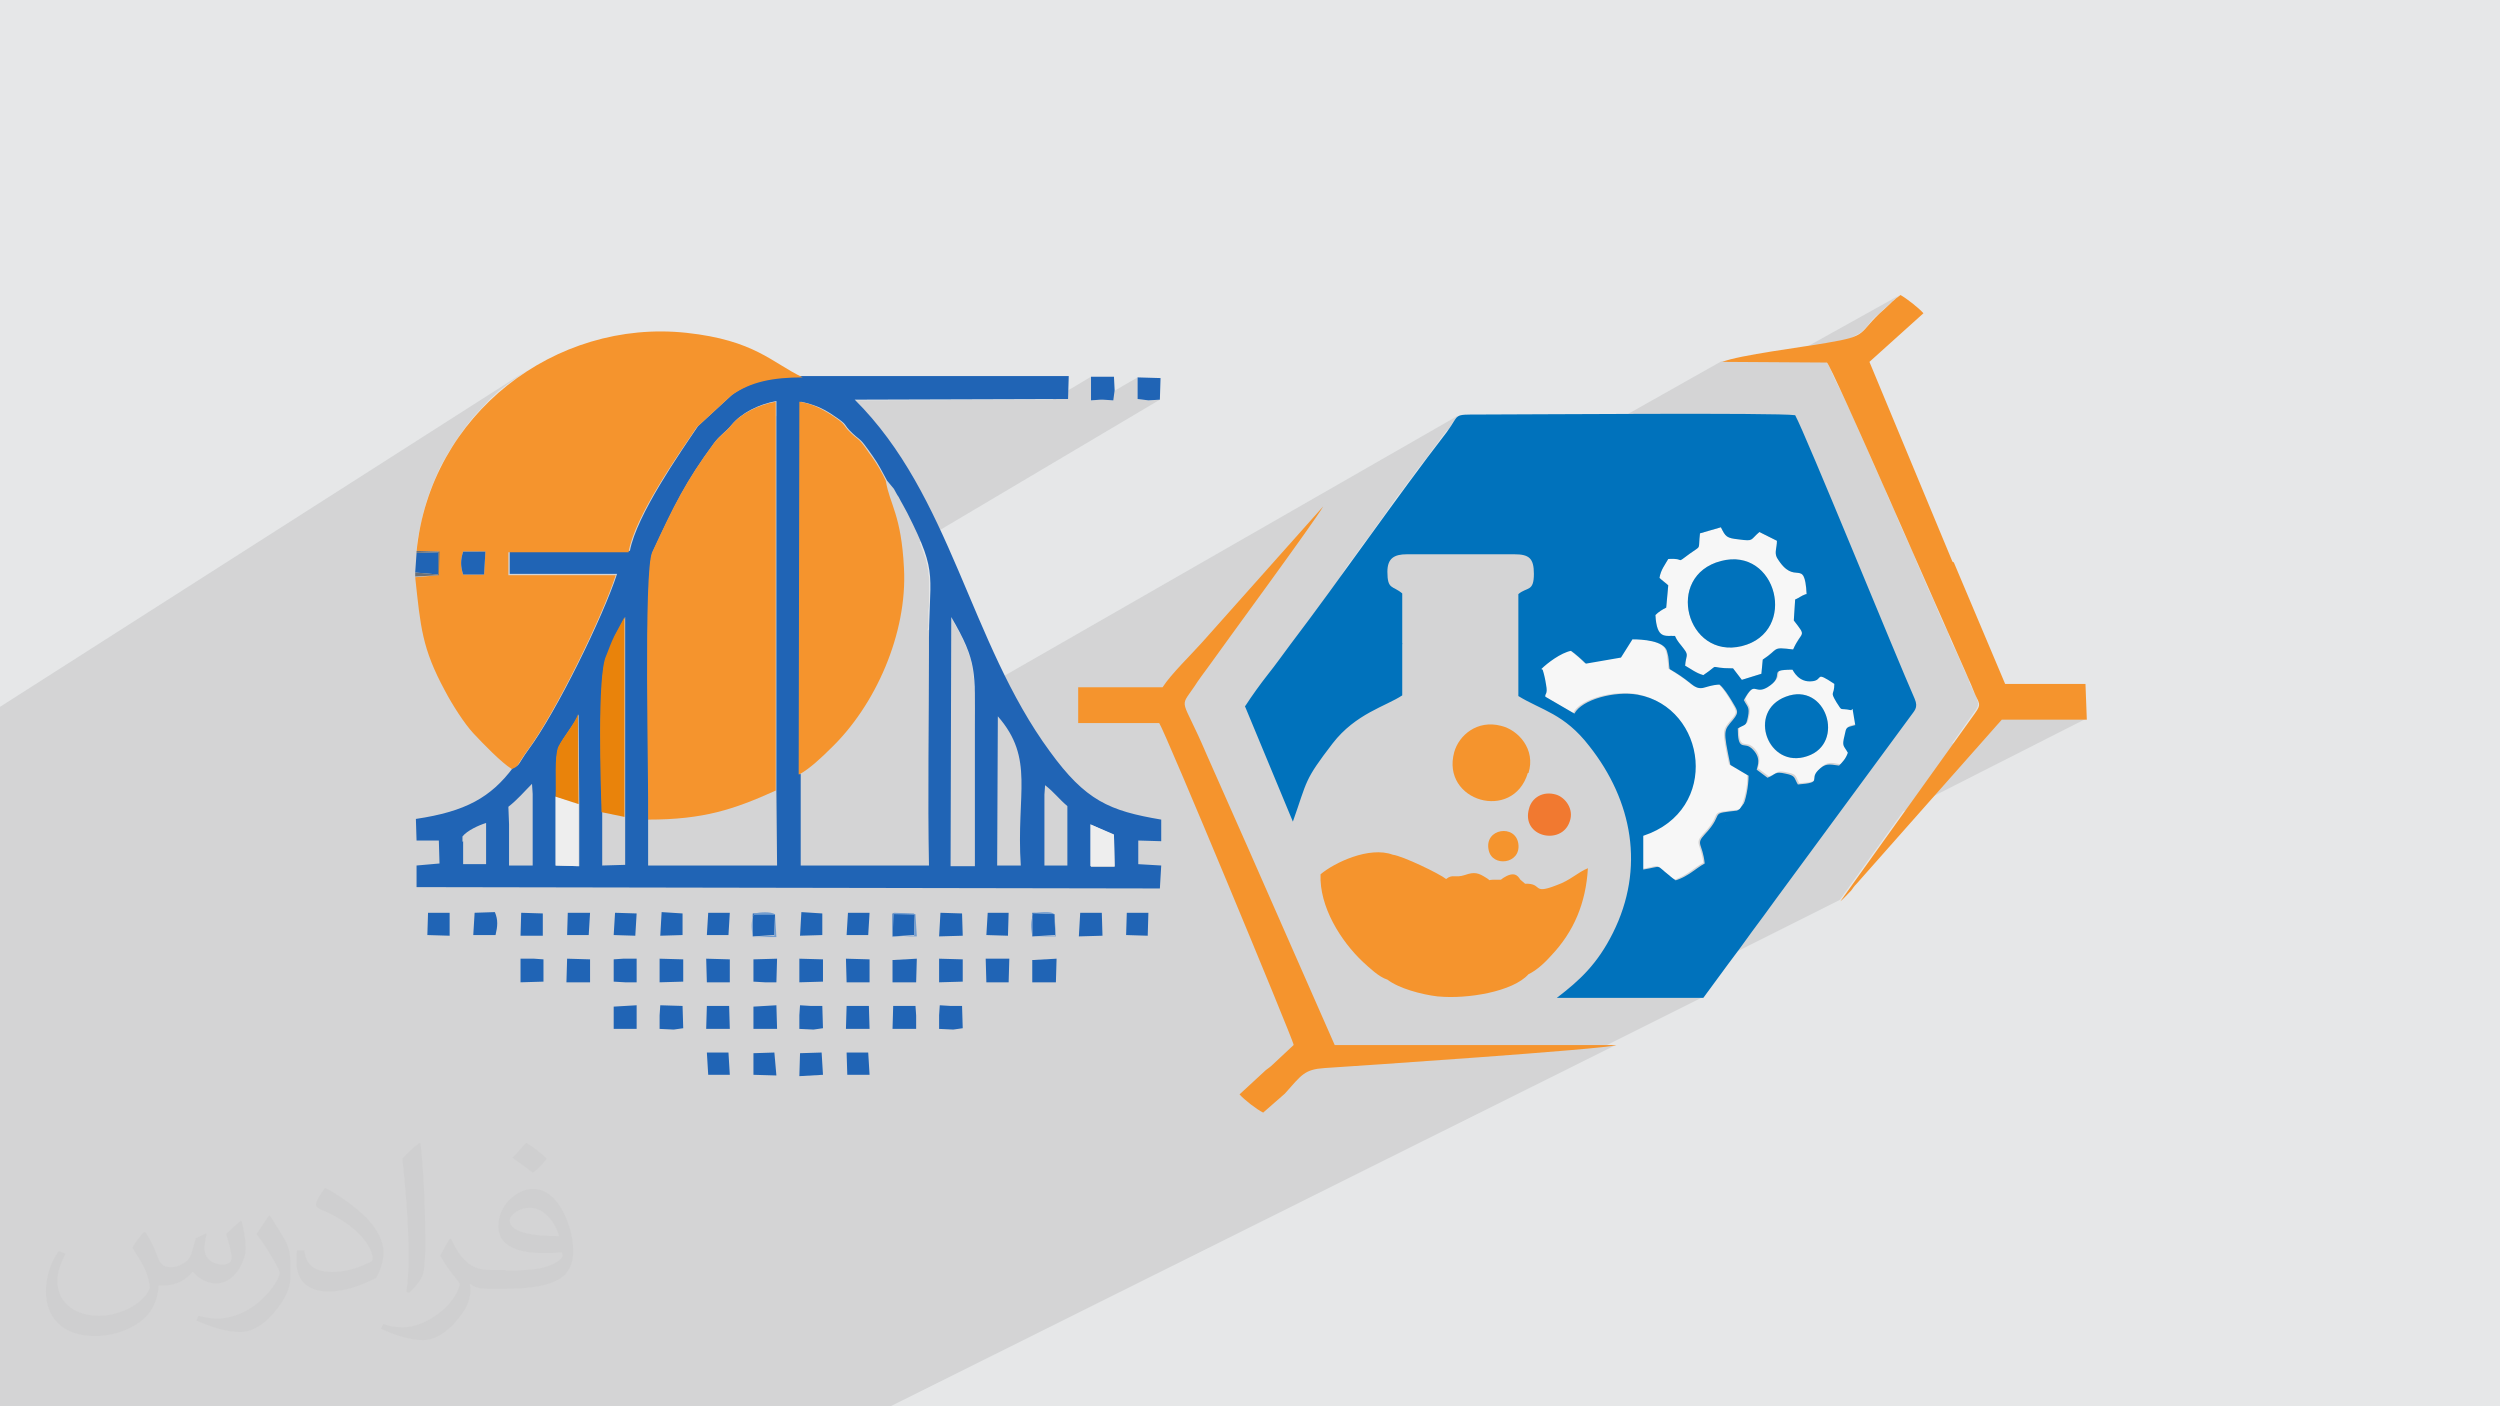 <?xml version="1.0" encoding="UTF-8"?>
<!DOCTYPE svg PUBLIC "-//W3C//DTD SVG 1.1//EN" "http://www.w3.org/Graphics/SVG/1.1/DTD/svg11.dtd">
<!-- Creator: CorelDRAW 2017 -->
<svg xmlns="http://www.w3.org/2000/svg" xml:space="preserve" width="3.703in" height="2.083in" version="1.1" style="shape-rendering:geometricPrecision; text-rendering:geometricPrecision; image-rendering:optimizeQuality; fill-rule:evenodd; clip-rule:evenodd"
viewBox="0 0 3703 2083"
 xmlns:xlink="http://www.w3.org/1999/xlink">
 <defs>
  <style type="text/css">
   <![CDATA[
    .fil10 {fill:#0072BC}
    .fil3 {fill:#2064B5}
    .fil7 {fill:#6A7078}
    .fil8 {fill:#739DCF}
    .fil0 {fill:#E6E7E8}
    .fil5 {fill:#E9830B}
    .fil6 {fill:#EEEEEE}
    .fil11 {fill:#F17930}
    .fil4 {fill:#F5942D}
    .fil9 {fill:#F7F7F7}
    .fil2 {fill:#373435;fill-opacity:0.031}
    .fil1 {fill:#373435;fill-opacity:0.102}
   ]]>
  </style>
 </defs>
 <g id="Layer_x0020_1">
  <polygon class="fil0" points="0,0 3704,0 3704,2083 0,2083 "/>
  <polygon class="fil1" points="1081,2083 1016,2083 1015,2083 1010,2083 1004,2083 980,2083 972,2083 966,2083 958,2083 956,2083 951,2083 946,2083 945,2083 936,2083 934,2083 930,2083 922,2083 904,2083 900,2083 889,2083 887,2083 883,2083 882,2083 877,2083 876,2083 876,2083 870,2083 868,2083 867,2083 863,2083 862,2083 860,2083 860,2083 859,2083 842,2083 833,2083 833,2083 824,2083 821,2083 820,2083 820,2083 818,2083 817,2083 814,2083 812,2083 803,2083 800,2083 800,2083 797,2083 797,2083 785,2083 785,2083 757,2083 753,2083 734,2083 727,2083 725,2083 724,2083 719,2083 718,2083 718,2083 688,2083 687,2083 686,2083 671,2083 659,2083 658,2083 653,2083 652,2083 642,2083 642,2083 641,2083 639,2083 637,2083 636,2083 635,2083 627,2083 602,2083 596,2083 594,2083 584,2083 583,2083 580,2083 580,2083 576,2083 571,2083 566,2083 554,2083 545,2083 544,2083 536,2083 530,2083 527,2083 525,2083 522,2083 514,2083 514,2083 506,2083 505,2083 488,2083 483,2083 481,2083 478,2083 477,2083 475,2083 470,2083 468,2083 467,2083 444,2083 438,2083 435,2083 427,2083 426,2083 421,2083 421,2083 421,2083 420,2083 411,2083 408,2083 398,2083 396,2083 395,2083 394,2083 391,2083 379,2083 379,2083 375,2083 372,2083 370,2083 367,2083 358,2083 354,2083 351,2083 349,2083 342,2083 339,2083 335,2083 330,2083 326,2083 319,2083 318,2083 316,2083 312,2083 310,2083 308,2083 308,2083 307,2083 306,2083 303,2083 302,2083 299,2083 297,2083 295,2083 295,2083 290,2083 286,2083 283,2083 280,2083 278,2083 276,2083 276,2083 274,2083 272,2083 263,2083 263,2083 261,2083 258,2083 255,2083 255,2083 250,2083 245,2083 243,2083 243,2083 237,2083 237,2083 233,2083 233,2083 230,2083 227,2083 226,2083 223,2083 222,2083 220,2083 212,2083 211,2083 209,2083 201,2083 199,2083 189,2083 186,2083 186,2083 185,2083 183,2083 182,2083 181,2083 179,2083 179,2083 179,2083 175,2083 169,2083 167,2083 166,2083 161,2083 160,2083 156,2083 152,2083 149,2083 149,2083 148,2083 148,2083 148,2083 146,2083 138,2083 129,2083 126,2083 125,2083 119,2083 117,2083 115,2083 107,2083 106,2083 105,2083 101,2083 95,2083 91,2083 87,2083 82,2083 74,2083 74,2083 64,2083 63,2083 59,2083 58,2083 57,2083 56,2083 56,2083 55,2083 49,2083 48,2083 44,2083 41,2083 35,2083 32,2083 32,2083 28,2083 28,2083 21,2083 12,2083 0,2083 0,2083 0,2083 0,2083 0,2081 0,2081 0,2079 0,2079 0,2077 0,2076 0,2072 0,2070 0,2070 0,2067 0,2067 0,2066 0,2063 0,2061 0,2055 0,2050 0,2048 0,2047 0,2047 0,2047 0,2046 0,2045 0,2044 0,2043 0,2042 0,2041 0,2037 0,2033 0,2030 0,2029 0,2029 0,2027 0,2026 0,2025 0,2021 0,2019 0,2016 0,2014 0,2011 0,2010 0,2010 0,2010 0,2005 0,2003 0,2002 0,2000 0,1990 0,1988 0,1985 0,1984 0,1983 0,1979 0,1979 0,1975 0,1974 0,1970 0,1970 0,1969 0,1965 0,1955 0,1955 0,1948 0,1943 0,1939 0,1935 0,1933 0,1930 0,1923 0,1919 0,1910 0,1908 0,1901 0,1900 0,1899 0,1898 0,1893 0,1882 0,1872 0,1869 0,1865 0,1863 0,1861 0,1852 0,1846 0,1834 0,1830 0,1829 0,1827 0,1816 0,1814 0,1808 0,1797 0,1790 0,1779 0,1771 0,1762 0,1760 0,1753 0,1748 0,1741 0,1733 0,1723 0,1721 0,1702 0,1693 0,1677 0,1663 0,1663 0,1646 0,1644 0,1641 0,1641 0,1632 0,1630 0,1626 0,1611 0,1610 0,1605 0,1601 0,1592 0,1590 0,1589 0,1580 0,1577 0,1574 0,1568 0,1566 0,1564 0,1563 0,1561 0,1557 0,1538 0,1532 0,1527 0,1517 0,1511 0,1507 0,1501 0,1491 0,1474 0,1457 0,1434 0,1423 0,1410 0,1407 0,1386 0,1368 0,1366 0,1324 0,1316 0,1304 0,1295 0,1295 0,1293 0,1284 0,1277 0,1272 0,1264 0,1258 0,1257 0,1256 0,1254 0,1244 0,1238 0,1232 0,1223 0,1223 0,1204 0,1202 0,1047 780,549 766,559 752,569 738,580 725,592 713,605 701,618 690,632 680,646 670,661 661,676 652,692 645,708 638,725 632,742 627,760 623,778 619,797 617,816 651,817 650,840 686,817 708,817 1089,581 1094,577 1100,574 1106,571 1112,569 1118,567 1125,565 1131,563 1138,562 1144,561 1151,560 1159,559 1166,558 1174,558 1181,558 1189,558 1006,671 1005,673 1103,612 1107,610 1111,608 1116,605 1120,603 1125,602 1129,600 1134,598 1139,597 1144,596 1149,594 1149,617 1185,594 1189,595 1192,596 1195,597 1198,598 1201,598 1204,599 1207,600 1209,601 1212,603 1215,604 1217,605 1220,606 1222,608 1225,609 1228,611 1230,613 1231,613 1265,593 1559,592 1616,558 1616,593 1628,592 1685,559 1685,591 1701,593 1718,592 1362,803 1363,805 1365,811 1367,816 1369,822 1371,827 1372,832 1373,836 1374,841 1375,846 1375,850 1376,855 1376,860 1376,864 1376,869 1376,874 1376,880 1376,885 1376,891 1376,898 1375,904 1375,911 1375,919 1375,927 1374,934 1409,914 1412,920 1415,926 1418,931 1421,937 1424,942 1426,947 1428,951 1430,956 1432,960 1434,965 1435,969 1437,973 1438,977 1439,981 1440,986 1441,990 1441,994 1442,998 1442,1003 1443,1007 1443,1012 1443,1017 1444,1022 1444,1026 2159,616 2158,618 2156,619 2155,622 2153,624 2151,627 2149,631 2146,635 2142,639 2135,648 2128,658 2121,667 2114,677 2107,686 2099,696 2092,706 2085,715 2078,725 2070,735 2063,745 2056,755 2049,765 2041,776 2034,786 2027,796 2019,806 2012,816 2005,826 1997,836 1990,847 1986,853 2550,535 2638,535 2814,437 2811,439 2808,442 2805,444 2803,447 2800,449 2797,452 2794,455 2791,457 2784,464 2778,469 2773,474 2769,479 2766,483 2763,486 2760,489 2757,492 2754,494 2750,496 2680,536 2705,536 2706,537 2708,540 2711,546 2714,553 2718,562 2723,572 2729,584 2735,597 2742,612 2749,628 2756,644 2764,661 2772,680 2780,698 2789,717 2797,737 2806,756 2814,776 2823,796 2832,815 2840,835 2848,853 2856,872 2864,889 2871,906 2878,922 2885,936 2890,950 2896,962 2901,973 2905,982 2908,989 2910,994 2912,998 2914,1002 2916,1006 2917,1011 2919,1015 2921,1019 2923,1024 2926,1029 2928,1034 2929,1038 2930,1041 2930,1044 2929,1047 2927,1051 2924,1055 2891,1102 2963,1065 3089,1065 2819,1202 2725,1333 2438,1477 2522,1477 2376,1550 2382,1549 2388,1549 2393,1548 2395,1547 1319,2083 1306,2083 1229,2083 1107,2083 "/>
  <path class="fil2" d="M216 1826c7,11 12,21 16,32 3,7 5,19 21,19 5,0 11,-1 17,-5 7,-3 12,-9 14,-17l6 -21 15 -7 1 1c-2,8 -3,16 -3,21 0,18 15,24 27,24 7,0 13,-3 13,-10 0,-8 -4,-22 -8,-35 7,-7 14,-14 22,-20l1 1c4,15 6,30 6,40 0,10 -4,20 -8,27 -7,14 -20,25 -36,25 -12,0 -25,-6 -34,-17l-1 0c-9,11 -22,20 -43,20l-7 0c-1,14 -4,24 -9,33 -13,25 -50,42 -85,42 -49,0 -73,-28 -73,-66 0,-23 8,-45 19,-60l10 4c-7,14 -12,27 -12,40 0,35 29,52 62,52 31,0 68,-19 75,-42 -3,-25 -12,-36 -26,-59 4,-7 10,-15 17,-23l1 0 0 0 0 0 2 1 0 0 0 0zm564 -133c10,6 20,14 30,23 -6,8 -12,15 -21,21 -10,-8 -20,-15 -30,-22 7,-8 14,-15 20,-22l0 0 0 0 1 0 0 0 0 0zm5 96c-17,0 -30,11 -30,19 0,17 33,23 73,23 -5,-20 -22,-42 -43,-42zm-37 93c22,0 41,-1 55,-4 16,-4 30,-12 30,-18 0,-1 0,-3 -1,-5 -9,1 -19,1 -29,1 -29,0 -52,-7 -61,-23 -2,-5 -4,-10 -4,-16 0,-16 7,-32 19,-42 10,-9 21,-14 33,-14 20,0 37,16 48,42 6,14 11,30 11,51 0,14 -4,25 -12,34 -16,15 -45,21 -90,21l-20 0 0 0 -5 0c-11,0 -19,-2 -25,-7l-1 0c0,3 1,5 1,7 0,10 -3,23 -10,33 -20,30 -42,43 -60,43 -19,0 -42,-7 -63,-17l4 -7c7,3 16,5 29,5 34,0 78,-33 84,-64 -1,-3 -4,-6 -7,-10 -10,-12 -16,-22 -22,-32 5,-10 10,-18 14,-25l2 0c14,29 28,46 57,46l5 0 0 0 21 0 0 0 0 0 -3 1 0 0 0 0zm-146 31c2,-14 3,-29 3,-43l0 -21c0,-39 -5,-96 -9,-133 7,-8 17,-17 25,-23l2 1c5,47 7,101 7,151 0,13 -1,26 -2,35 -1,12 -8,21 -22,35l-3 -1 -1 -1 0 0 0 0zm-151 -62c1,18 10,33 41,33 20,0 36,-5 55,-14 3,-1 5,-3 5,-5 0,-12 -9,-27 -24,-41 -14,-13 -34,-25 -52,-32 -6,-3 -8,-5 -8,-8 0,-5 7,-16 13,-24l2 0c20,11 43,27 60,44 15,16 25,33 25,51 0,13 -4,26 -11,38 -22,11 -46,20 -70,20 -29,0 -48,-14 -48,-45 0,-3 0,-9 1,-16l10 0 0 0 0 0 1 -1 0 0 0 0zm-52 -52l18 29c7,11 13,22 13,41l0 24c0,19 -12,39 -32,60 -15,14 -29,20 -42,20 -19,0 -40,-6 -65,-17l3 -7c8,2 17,4 28,4 36,0 72,-26 89,-58 2,-4 3,-7 3,-9 0,-4 -2,-8 -4,-11 -9,-17 -19,-33 -30,-47 6,-9 12,-18 18,-27l1 0 0 0 0 0 0 -2 0 0 0 0z"/>
  <g id="_1987448465168">
   <g>
    <path class="fil3" d="M1615 1221l35 16 1 47 -35 0 0 -62zm-68 -44l1 -14c14,11 20,20 33,31l0 88 -34 0 0 -106zm-69 -116c55,63 27,114 34,221l-35 0 1 -221zm-69 -147c39,67 35,81 35,165 0,68 0,136 0,204l-36 0 1 -369zm-224 233l1 -552c19,4 31,9 45,18 29,19 15,13 32,29 7,7 10,7 17,16 3,4 9,12 13,18 8,11 15,25 21,36l10 12c3,5 4,8 7,12 4,8 9,16 13,24 48,95 31,88 32,205 0,105 -2,213 0,317l-190 0 0 -136zm-224 67c1,-60 -7,-368 6,-397 32,-69 49,-104 91,-161 9,-12 17,-16 26,-27 14,-17 39,-30 66,-35l0 576 1 112 -191 0 0 -69zm-69 -11c-1,-36 -7,-204 7,-232 5,-10 8,-18 12,-29l15 -28 0 296 0 71 -34 1 0 -79zm-138 52l0 -34 -1 -26c14,-11 23,-22 35,-34l1 15 0 106 -35 0 0 -27zm-69 -8l0 -8c7,-9 25,-17 35,-20l0 61 -14 0 -20 0 0 -34zm139 -68c0,-21 -2,-59 4,-73 7,-15 25,-36 29,-48l1 133 0 92 -35 -1 0 -102zm-64 -42c-33,44 -70,65 -144,76l1 32 33 0 1 34 -34 3 0 32 1101 2 2 -34 -34 -2 0 -35 34 1 0 -32c-77,-13 -112,-28 -165,-101 -119,-162 -146,-379 -289,-521l316 -1 1 -34 -392 0c-43,0 -77,6 -106,27l-51 47c-27,40 -91,132 -101,185l-178 0 0 34 159 0c-20,62 -90,205 -131,260 -16,22 -12,23 -23,27z"/>
    <path class="fil4" d="M686 851c-4,-13 -4,-21 0,-34l33 0 -2 34 -31 0zm-69 -35l33 1 -1 35 -34 3c8,74 10,105 44,168 11,21 29,49 42,63 14,15 42,44 57,53 11,-4 7,-5 23,-27 41,-55 111,-198 131,-260l-159 0 0 -34 178 0c9,-53 74,-145 101,-185l51 -47c29,-21 63,-27 106,-27 -46,-22 -71,-55 -172,-66 -194,-21 -380,120 -400,324z"/>
    <path class="fil4" d="M960 1214c82,0 127,-15 189,-43l0 -576c-27,5 -52,18 -66,35 -9,11 -17,15 -26,27 -42,57 -59,92 -91,161 -13,28 -5,337 -6,397z"/>
    <path class="fil4" d="M1184 1147c15,-8 34,-26 46,-38 67,-64 114,-171 109,-267 -4,-80 -21,-94 -27,-130 -5,-11 -13,-25 -21,-36 -4,-5 -9,-13 -13,-18 -7,-9 -10,-9 -17,-16 -16,-15 -3,-10 -32,-29 -15,-9 -27,-15 -45,-18l-1 552z"/>
    <path class="fil5" d="M891 1203l34 7 0 -296 -15 28c-5,10 -8,19 -12,29 -14,28 -8,196 -7,232z"/>
    <polygon class="fil6" points="857,1191 823,1180 823,1282 857,1283 "/>
    <path class="fil5" d="M823 1180l34 11 -1 -133c-4,13 -22,34 -29,48 -6,14 -3,52 -4,73z"/>
    <polygon class="fil6" points="1615,1283 1651,1283 1650,1236 1615,1221 "/>
    <polygon class="fil3" points="839,1455 874,1455 874,1421 840,1420 "/>
    <polygon class="fil3" points="1254,1455 1288,1455 1288,1421 1253,1420 "/>
    <polygon class="fil3" points="1047,1455 1081,1455 1081,1421 1046,1420 "/>
    <polygon class="fil3" points="1461,1455 1494,1455 1495,1420 1460,1420 "/>
    <polygon class="fil3" points="1046,1524 1081,1524 1080,1490 1047,1490 "/>
    <polygon class="fil3" points="1253,1524 1288,1524 1287,1490 1254,1490 "/>
    <polygon class="fil3" points="1322,1455 1357,1455 1358,1420 1322,1422 "/>
    <polygon class="fil3" points="1616,593 1630,592 1634,592 1649,593 1651,578 1650,558 1616,558 "/>
    <polygon class="fil3" points="1529,1455 1547,1455 1564,1455 1565,1420 1529,1422 "/>
    <polygon class="fil3" points="1116,1454 1133,1455 1150,1455 1151,1420 1116,1421 "/>
    <polygon class="fil3" points="1184,1524 1205,1525 1219,1523 1218,1490 1201,1490 1185,1489 1184,1504 "/>
    <polygon class="fil3" points="1391,1524 1412,1525 1426,1523 1425,1490 1408,1490 1392,1489 1391,1504 "/>
    <polygon class="fil3" points="977,1524 998,1525 1012,1523 1011,1490 978,1489 977,1504 "/>
    <polygon class="fil3" points="1391,1455 1426,1454 1426,1421 1391,1420 "/>
    <polygon class="fil3" points="977,1455 1012,1454 1012,1421 977,1420 "/>
    <polygon class="fil3" points="909,1454 926,1455 943,1455 943,1420 923,1420 909,1421 "/>
    <polygon class="fil3" points="1184,1455 1219,1454 1219,1421 1184,1420 "/>
    <polygon class="fil3" points="771,1455 805,1454 805,1421 791,1420 771,1420 "/>
    <polygon class="fil3" points="1116,1524 1151,1524 1150,1489 1116,1491 "/>
    <polygon class="fil3" points="1322,1524 1357,1524 1357,1504 1356,1490 1323,1490 "/>
    <polygon class="fil3" points="909,1524 943,1524 943,1504 943,1489 909,1491 "/>
    <path class="fil3" d="M686 851l31 0 2 -34 -33 0c-4,13 -4,21 0,34z"/>
    <polygon class="fil3" points="1600,1352 1598,1387 1633,1386 1632,1352 "/>
    <polygon class="fil3" points="1393,1352 1391,1387 1426,1386 1425,1353 "/>
    <polygon class="fil3" points="1685,591 1701,593 1718,592 1719,560 1685,559 "/>
    <polygon class="fil3" points="1184,1594 1219,1592 1217,1559 1185,1560 "/>
    <polygon class="fil3" points="1562,1354 1529,1352 1529,1387 1563,1385 "/>
    <path class="fil3" d="M702 1385l32 0c3,-13 4,-22 -1,-34l-30 1 -2 33z"/>
    <polygon class="fil3" points="772,1352 771,1386 804,1386 804,1353 "/>
    <polygon class="fil3" points="633,1385 666,1386 666,1352 634,1352 "/>
    <polygon class="fil3" points="978,1386 1011,1385 1011,1353 980,1351 "/>
    <polygon class="fil3" points="840,1385 872,1385 874,1352 841,1352 "/>
    <polygon class="fil3" points="1185,1386 1218,1385 1218,1353 1187,1351 "/>
    <polygon class="fil3" points="1047,1385 1079,1385 1081,1352 1049,1352 "/>
    <polygon class="fil3" points="1049,1592 1081,1592 1079,1559 1047,1559 "/>
    <polygon class="fil3" points="1255,1592 1288,1592 1286,1559 1254,1559 "/>
    <polygon class="fil3" points="1116,1592 1150,1593 1147,1559 1116,1560 "/>
    <polygon class="fil3" points="1668,1385 1700,1386 1701,1352 1669,1352 "/>
    <polygon class="fil3" points="1254,1385 1286,1385 1288,1352 1256,1352 "/>
    <polygon class="fil3" points="1461,1385 1493,1386 1494,1352 1463,1352 "/>
    <polygon class="fil3" points="909,1385 941,1386 943,1353 911,1352 "/>
    <polygon class="fil3" points="1355,1354 1322,1353 1322,1387 1354,1385 "/>
    <polygon class="fil3" points="1148,1354 1115,1353 1115,1387 1147,1385 "/>
    <polygon class="fil3" points="615,848 649,851 649,818 617,819 "/>
    <polygon class="fil7" points="615,848 615,854 650,852 651,817 617,816 617,819 649,818 649,851 "/>
    <path class="fil8" d="M1148 1354l-1 32 -32 2 0 -33 33 0zm0 0c-8,-4 -21,-3 -31,-1 -5,13 -4,21 -2,35l35 0 -2 -33z"/>
    <path class="fil8" d="M1562 1354l1 32 -34 1 0 -34 33 1zm0 0l-4 -2c-4,-1 -6,-1 -10,-1 -6,0 -11,1 -17,1 -5,14 -4,21 -2,35l35 0 -2 -33z"/>
    <path class="fil8" d="M1355 1354l-1 32 -32 2 0 -34 33 1zm0 0c-1,0 -2,-2 -2,-1l-29 -1 -2 35 36 0 -2 -33z"/>
   </g>
   <g>
    <path class="fil9" d="M2283 991c1,6 3,15 5,22 3,15 -2,13 -1,18l43 25c11,-21 60,-34 94,-28 102,19 123,172 8,209l0 50c30,-5 17,-9 39,9 3,2 5,4 9,7 19,-6 29,-18 43,-25 -4,-30 -14,-28 0,-43 33,-35 1,-30 54,-36 7,-13 12,-36 11,-51l-27 -16c-11,-52 -10,-50 4,-67 10,-11 6,-13 -2,-28 -5,-8 -11,-18 -18,-24 -23,1 -25,13 -42,-1 -11,-9 -20,-14 -32,-22 0,-6 -1,-13 -2,-19 0,-3 -1,-5 -2,-8 -4,-14 -36,-17 -51,-17l-17 27 -52 9c-6,-6 -15,-14 -22,-19 -15,3 -35,17 -44,27z"/>
    <path class="fil4" d="M1916 1548l-31 29c-3,3 -6,5 -10,8l-39 36c7,8 25,22 35,27l32 -28c25,-28 29,-36 59,-38 47,-3 417,-28 432,-34l-417 0 -128 -291 -62 -140c-37,-87 -41,-66 -18,-100 7,-11 14,-20 22,-31 19,-27 158,-216 169,-236l-179 201c-16,18 -47,48 -59,67l-125 0 0 53 120 0c9,13 197,466 199,476z"/>
    <path class="fil4" d="M2892 832l-123 -296 80 -72c-7,-8 -25,-22 -34,-27 -9,6 -15,13 -24,21 -41,36 -20,39 -86,50 -34,6 -129,18 -154,28l155 1c6,2 172,384 203,453 5,12 10,22 15,35 7,17 12,17 1,32l-199 278c4,-3 12,-12 16,-16 3,-4 4,-6 8,-10l215 -243 126 0 -2 -53 -119 0 -76 -180z"/>
    <path class="fil4" d="M2131 1476c42,4 110,-7 133,-33 13,-6 26,-19 34,-28 33,-35 51,-77 54,-129 -15,6 -26,18 -46,25 -38,15 -20,-3 -47,-2l-7 -6c-2,-2 -6,-14 -23,-4 -9,5 -1,4 -15,4 -14,0 -3,3 -13,-3 -11,-7 -17,-9 -31,-4 -15,5 -18,-2 -28,6 -10,-8 -64,-34 -79,-36 -35,-13 -87,12 -107,29 -2,48 30,99 63,130 9,8 23,22 36,26 17,13 50,22 75,25z"/>
    <path class="fil9" d="M2549 831c83,-22 114,106 31,126 -82,20 -115,-104 -31,-126zm127 49c-4,-57 -17,-9 -44,-54 -4,-7 0,-14 0,-25l-26 -13c-14,11 -8,13 -30,11 -19,-2 -20,-4 -27,-18l-31 9c-3,26 3,17 -15,30 -23,16 -5,5 -32,8 -6,9 -11,16 -13,28 4,3 10,8 13,11l-3 33c-6,3 -11,6 -16,11 2,37 16,30 29,31 4,10 8,12 13,19 8,11 3,11 2,25 9,5 15,10 27,14 29,-18 3,-10 44,-10l13 17 29 -9 2 -21c25,-17 12,-19 45,-15 12,-29 21,-17 1,-43l2 -31c8,-3 8,-6 16,-8z"/>
    <path class="fil10" d="M2549 831c-84,22 -51,146 31,126 84,-21 52,-148 -31,-126z"/>
    <path class="fil9" d="M2645 1032c60,-23 89,69 32,88 -59,20 -90,-66 -32,-88zm99 18c-18,-5 -12,2 -22,-12 -11,-17 -4,-8 -3,-27 -30,-20 -16,-6 -32,-4 -21,3 -29,-16 -30,-17 -40,1 -8,8 -37,26 -20,13 -18,-12 -35,19 4,11 9,10 6,25 -3,14 -3,11 -15,17 -1,32 8,22 17,27l3 2c16,14 8,28 8,32l16 12c13,-4 10,-10 27,-6 15,3 12,5 18,16 37,-2 16,-7 30,-21 11,-11 16,-10 31,-7 5,-5 9,-11 13,-19 -7,-11 -9,-9 -5,-25 3,-14 2,-12 16,-16l-4 -24z"/>
    <path class="fil4" d="M2264 1145c11,-35 -15,-64 -41,-70 -35,-9 -62,14 -69,39 -20,73 87,104 109,31z"/>
    <path class="fil10" d="M2645 1032c-58,22 -26,108 32,88 57,-19 28,-111 -32,-88z"/>
    <path class="fil11" d="M2325 1217c7,-19 -7,-36 -20,-40 -20,-6 -36,5 -40,20 -13,43 48,56 60,20z"/>
    <path class="fil10" d="M2653 1208c-26,0 -75,13 -99,7 24,-9 31,2 41,-27l5 -4c0,0 1,0 2,-1l44 19c6,3 3,1 7,5zm-156 -71c-17,-2 -56,-18 -73,-26 -12,-6 -9,-7 -33,-16l-27 -11c-8,-1 -3,-4 -7,2l-20 -18 15 -13c11,-5 4,-1 9,0 15,6 35,16 51,21 5,2 6,1 10,3 9,4 1,1 9,6 7,4 13,4 22,8 29,13 48,9 45,43zm-523 -188c4,-3 1,1 19,7l61 26c9,5 3,1 9,8l0 -25c-7,-6 -14,-8 -26,-14 -6,-3 -9,-3 -15,-5l-29 -11c-7,-2 -18,-12 -40,-17 2,8 13,24 21,30zm770 101l4 24c-14,4 -13,2 -16,16 -4,16 -1,14 5,25 -3,9 -8,14 -13,19 -15,-2 -20,-4 -31,7 -14,14 8,18 -30,21 -6,-10 -3,-13 -18,-16 -17,-4 -14,1 -27,6l-16 -12c1,-5 8,-18 -8,-32l-3 -2c-9,-5 -17,5 -17,-27 12,-7 12,-3 15,-17 3,-15 -1,-15 -6,-25 17,-31 15,-7 35,-19 29,-18 -3,-26 37,-26 1,1 9,20 30,17 16,-2 2,-16 32,4 0,18 -7,10 3,27 10,15 3,8 22,12zm-461 -59c9,-9 29,-24 44,-27 7,5 16,13 22,19l52 -9 17 -27c15,0 46,2 51,17 1,3 1,5 2,8 1,6 1,13 2,19 12,7 21,13 32,22 16,13 19,2 42,1 7,6 13,16 18,24 8,14 12,16 2,28 -14,17 -15,14 -4,67l27 16c0,15 -4,38 -11,51 -53,6 -21,1 -54,36 -14,15 -3,13 0,43 -13,7 -24,19 -43,25 -4,-3 -6,-4 -9,-7 -22,-17 -9,-14 -39,-9l0 -50c115,-38 94,-190 -8,-209 -34,-6 -83,7 -94,28l-43 -25c-1,-5 4,-3 1,-18 -1,-7 -3,-16 -5,-22zm392 -111c-8,3 -9,5 -16,8l-2 31c20,26 12,14 -1,43 -33,-4 -20,-1 -45,15l-2 21 -29 9 -13 -17c-41,0 -16,-9 -44,10 -11,-3 -18,-9 -27,-14 1,-15 6,-15 -2,-25 -5,-7 -9,-10 -13,-19 -14,-1 -27,6 -29,-31 5,-5 10,-8 16,-11l3 -33c-3,-3 -9,-7 -13,-11 2,-12 8,-19 13,-28 27,-2 9,9 32,-8 18,-13 12,-4 15,-30l31 -9c7,14 8,16 27,18 22,3 16,1 30,-11l26 13c0,11 -4,17 0,25 27,45 41,-3 44,54zm-831 166l71 171c22,-62 16,-60 59,-116 34,-44 79,-55 103,-71l0 -151c-14,-12 -22,-5 -22,-32 0,-20 10,-26 29,-26l159 0c22,0 29,6 29,29 0,27 -10,19 -23,30l0 151c34,21 68,26 105,74 64,81 83,181 35,277 -23,46 -49,70 -83,96l217 0 36 -49c12,-16 24,-32 36,-49 12,-16 23,-31 36,-49l198 -269c6,-9 13,-13 7,-27 -27,-61 -162,-393 -177,-420 -27,-4 -404,-1 -466,-1 -43,0 -30,-1 -50,26 -75,97 -156,215 -232,315 -12,16 -21,29 -33,44 -11,14 -24,32 -33,46z"/>
    <path class="fil4" d="M2205 1259c5,26 48,21 44,-9 -4,-30 -51,-23 -44,9z"/>
    <path class="fil10" d="M1945 1017c0,0 -6,-22 -6,-35 0,-13 0,-51 7,-57 7,-6 13,-18 13,-18 0,0 72,8 84,13 11,5 34,33 34,33l-12 56 -120 7z"/>
    <path class="fil10" d="M2329 1068l119 97 41 -5 13 -16c0,0 0,-42 -5,-46 -5,-4 -139,-55 -139,-55l-29 25z"/>
    <polygon class="fil10" points="2689,1224 2548,1228 2554,1215 2577,1198 2604,1162 "/>
   </g>
  </g>
 </g>
</svg>
